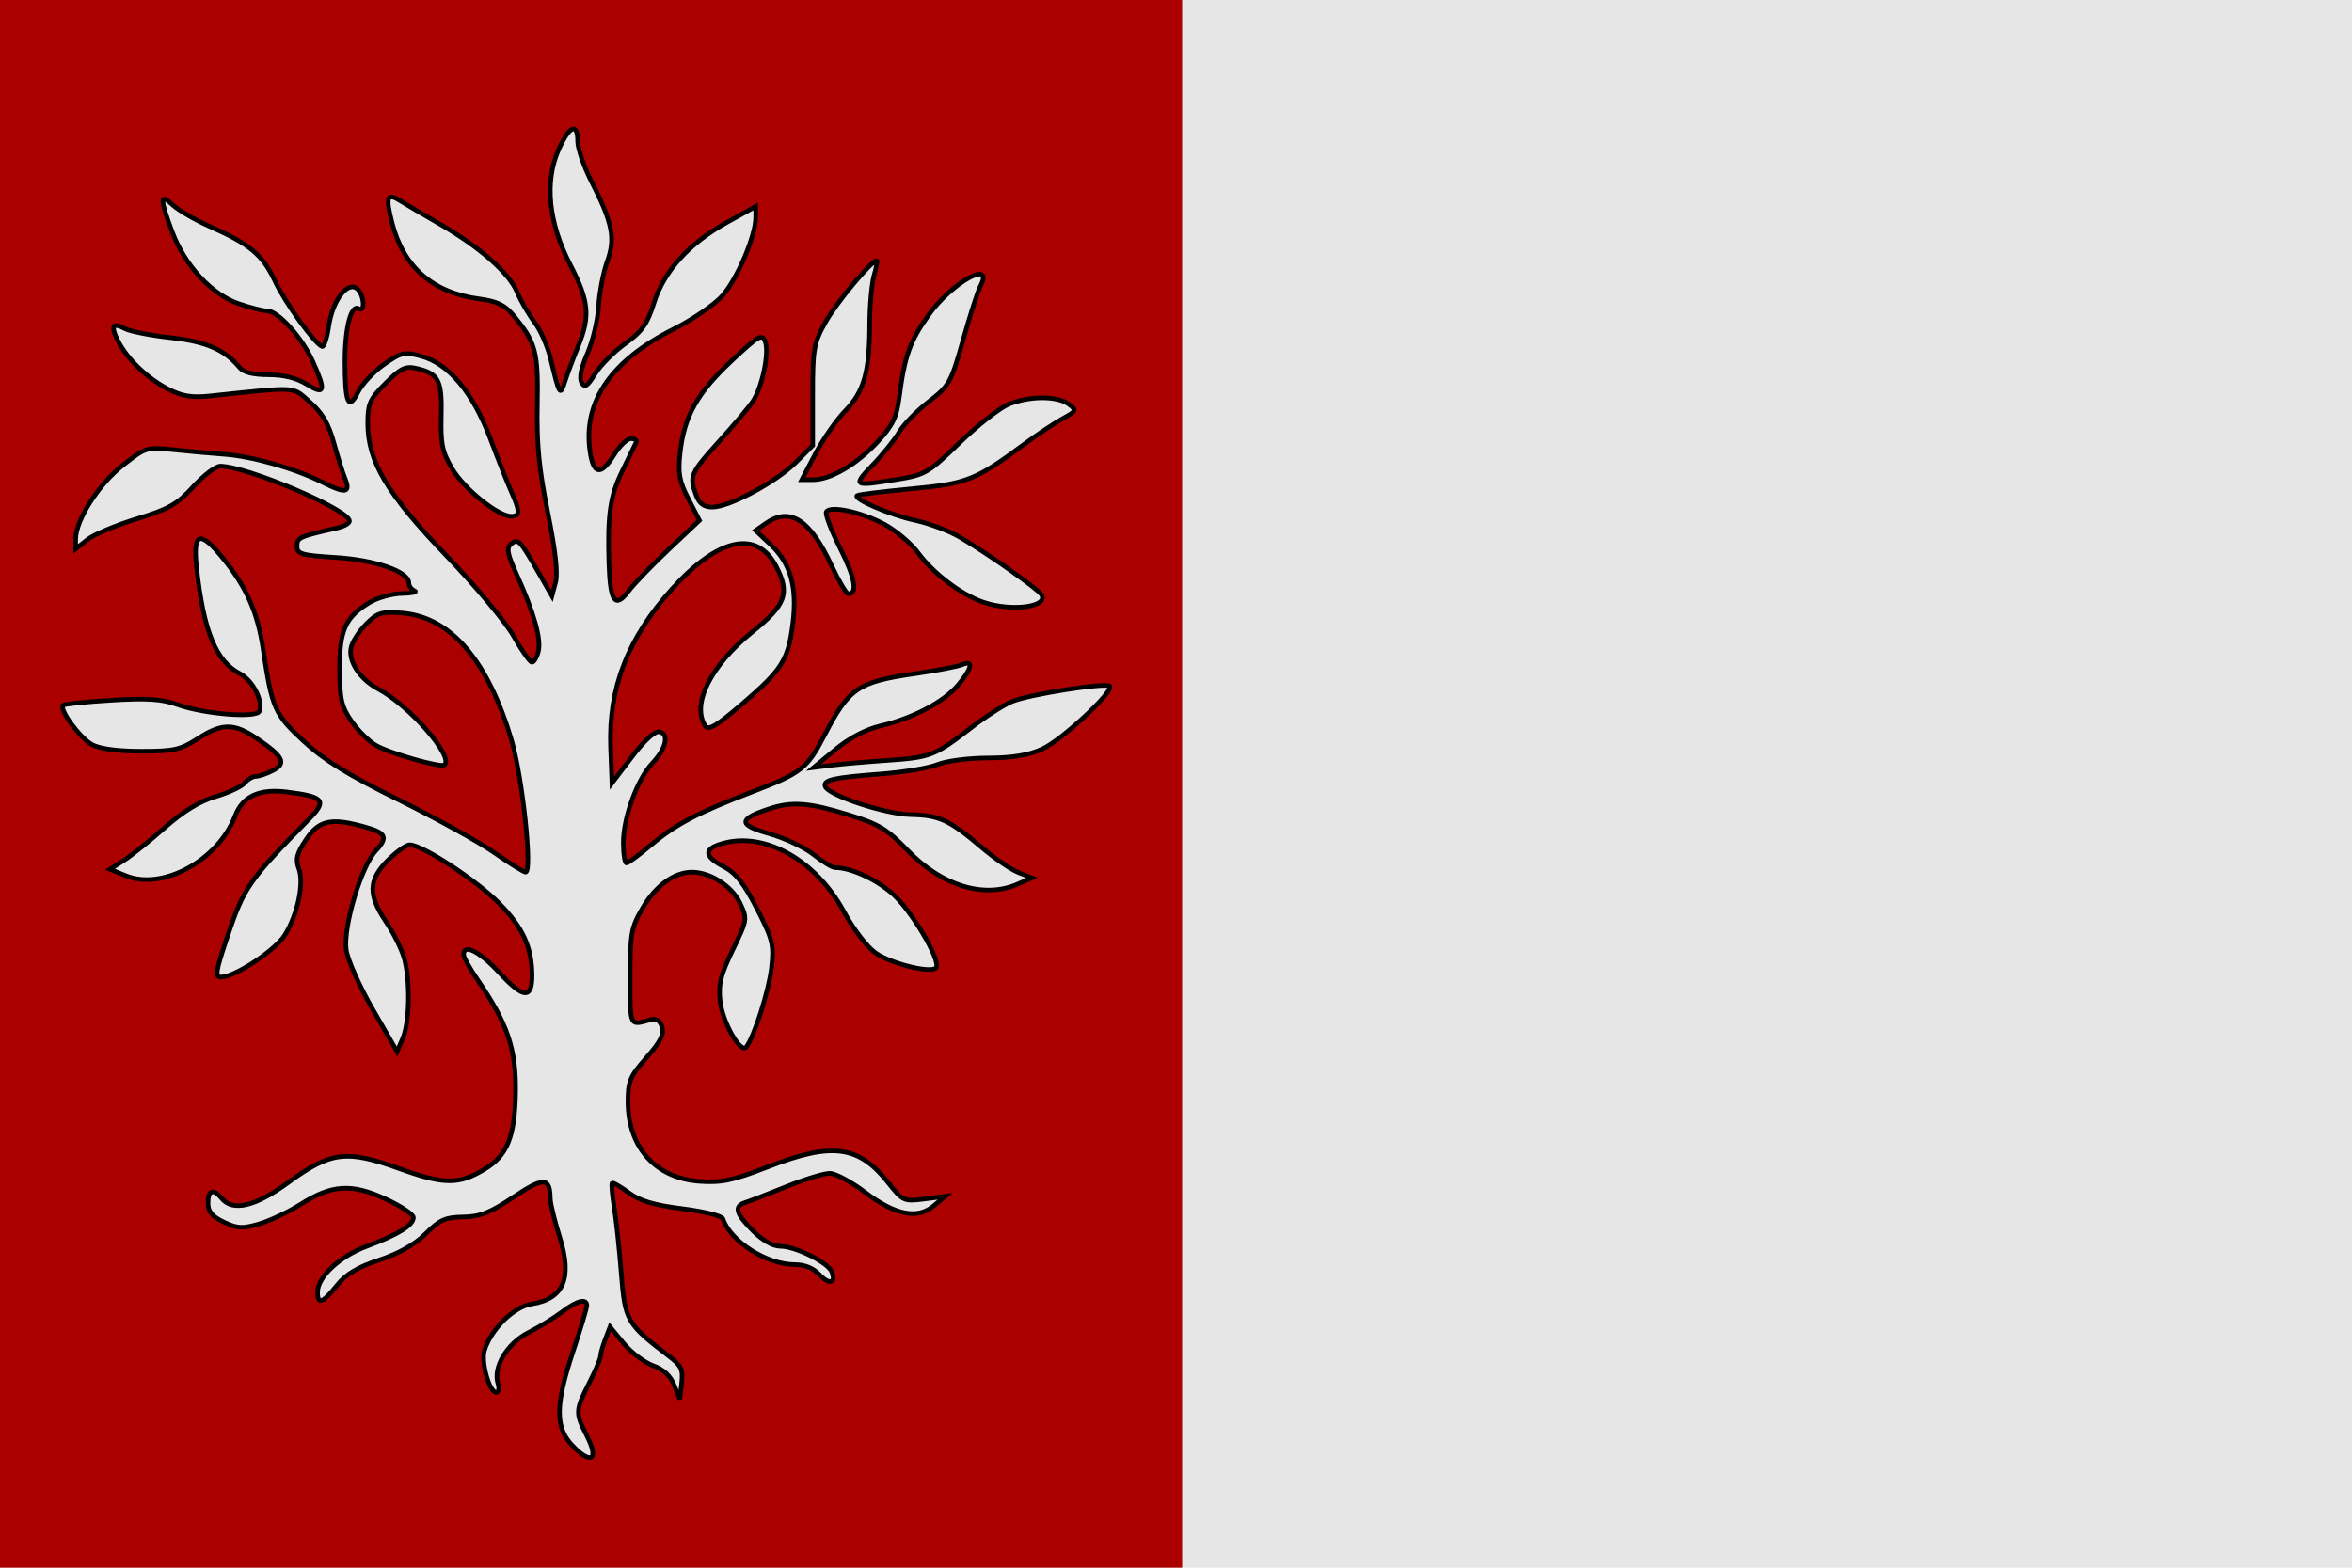 <svg xmlns="http://www.w3.org/2000/svg" width="515.352" height="343.571"><path style="fill:#e6e6e6;fill-opacity:1;stroke:none" d="M312.778 223.434h256.326v343.571H312.778z" transform="translate(-53.753 -223.434)"/><path style="fill:#a00;fill-opacity:1;stroke:none" d="M53.753 223.434h259.026v343.571H53.753z" transform="translate(-53.753 -223.434)"/><path style="fill:#e6e6e6;fill-opacity:1;stroke:#000;stroke-opacity:1" d="M179.471 540.558c-4.118-4.119-4.15-8.91-.138-20.985 1.65-4.966 3-9.473 3-10.015 0-1.653-2.15-1.107-5.406 1.37-1.702 1.296-5.04 3.348-7.42 4.56-4.659 2.373-7.778 7.606-6.65 11.158.335 1.06.165 1.927-.38 1.927-1.514 0-3.38-6.68-2.574-9.22 1.485-4.68 6.416-9.522 10.335-10.149 7.093-1.134 8.972-5.652 6.127-14.73-1.103-3.52-2.02-7.301-2.035-8.401-.066-4.665-1.448-4.714-8.079-.286-5.147 3.437-7.33 4.3-11.019 4.353-3.898.057-5.146.614-8.177 3.645-2.356 2.355-5.833 4.327-10.18 5.774-4.829 1.607-7.334 3.113-9.323 5.606-3.084 3.866-4.22 4.265-4.22 1.485 0-3.366 4.813-7.864 10.792-10.087 6.906-2.567 10.209-4.607 10.209-6.305 0-.698-2.765-2.538-6.145-4.09-7.463-3.425-11.742-3.144-18.623 1.223-2.603 1.652-6.66 3.57-9.017 4.261-3.68 1.08-4.774 1.025-7.75-.394-2.598-1.239-3.465-2.283-3.465-4.169 0-2.842 1.158-3.235 3-1.016 2.45 2.952 7.349 1.785 14.552-3.466 9.353-6.818 12.774-7.243 24.445-3.035 9.762 3.52 12.991 3.527 18.704.042 4.923-3.003 6.565-7.18 6.69-17.015.119-9.304-1.807-14.957-8.321-24.425-1.689-2.454-3.07-4.943-3.07-5.531 0-2.517 3.533-.705 7.953 4.078 5.146 5.567 7.05 5.714 7.041.543-.01-6.242-2.015-10.624-7.292-15.946-5.064-5.106-16.77-12.745-19.53-12.745-.754 0-2.902 1.53-4.772 3.4-4.272 4.271-4.369 7.617-.391 13.486 1.635 2.413 3.424 6.013 3.976 8 1.362 4.903 1.198 13.973-.316 17.52l-1.24 2.906-5.318-9.213c-2.924-5.067-5.553-10.974-5.841-13.125-.67-4.99 3.269-18.185 6.453-21.62 2.792-3.013 2.343-3.964-2.51-5.312-7.259-2.016-9.93-1.427-12.732 2.806-2.057 3.11-2.363 4.333-1.59 6.366 1.199 3.153-.235 9.989-3.052 14.547-2.066 3.342-10.945 9.212-13.962 9.23-1.397.01-1.219-1.191 1.28-8.63 3.724-11.079 4.64-12.402 18.122-26.145 3.84-3.916 3.094-4.776-5.02-5.79-6.045-.755-9.686.937-11.332 5.265-3.696 9.721-15.877 16.375-23.948 13.082l-3.46-1.412 2.99-1.9c1.645-1.044 5.69-4.285 8.99-7.203 4.06-3.589 7.672-5.797 11.167-6.828 2.842-.838 5.71-2.177 6.373-2.977.663-.8 1.774-1.453 2.469-1.453.695 0 2.388-.584 3.763-1.297 3.012-1.563 2.23-3.066-3.677-7.075-4.915-3.335-7.586-3.31-12.864.122-3.73 2.425-5.186 2.75-12.329 2.75-5.13 0-9.083-.527-10.784-1.438-2.658-1.422-7.292-7.72-6.364-8.649.264-.264 5.025-.758 10.58-1.096 7.836-.477 11.058-.267 14.383.938 5.822 2.112 17.51 3.05 18.062 1.45.803-2.328-1.523-6.78-4.29-8.211-5.284-2.733-7.958-9.278-9.496-23.244-.856-7.768.707-8.305 5.82-2 5.143 6.342 7.554 11.827 8.769 19.95 1.93 12.913 2.498 14.195 8.907 20.128 4.464 4.133 9.687 7.356 20.74 12.797 8.124 4 17.552 9.209 20.951 11.574 3.399 2.365 6.504 4.3 6.902 4.3 1.538 0-.66-20.712-3.062-28.855-5.168-17.52-13.34-27.05-23.945-27.93-4.519-.374-5.405-.11-7.854 2.338-1.518 1.519-3.026 3.819-3.35 5.112-.753 2.998 1.827 7.008 5.907 9.182 6.861 3.654 16.519 14.691 14.565 16.645-.705.705-12.134-2.557-15.115-4.314-1.525-.9-3.918-3.288-5.318-5.308-2.174-3.137-2.55-4.786-2.575-11.297-.034-8.568 1.229-11.42 6.47-14.616 1.758-1.072 4.996-1.986 7.196-2.031 2.2-.046 3.437-.31 2.75-.588-.688-.277-1.25-1.058-1.25-1.735 0-2.476-7.333-5.03-16-5.571-7.558-.472-8.5-.746-8.5-2.468 0-1.903.41-2.09 8.75-3.978 1.512-.343 2.75-1.032 2.75-1.531 0-2.465-22.415-12-28.309-12.041-.994-.01-3.66 2.02-5.922 4.507-3.508 3.855-5.326 4.89-12.347 7.032-4.528 1.381-9.4 3.43-10.828 4.552l-2.594 2.04v-2.105c0-4.145 4.956-11.958 10.23-16.127 5.132-4.057 5.306-4.11 11.241-3.486 3.316.348 8.279.795 11.029.992 6.216.445 15.537 3.102 21.628 6.165 5.073 2.55 6.195 2.335 4.859-.933-.484-1.183-1.578-4.69-2.43-7.794-1.14-4.148-2.521-6.496-5.21-8.857-4.015-3.525-2.28-3.417-21.97-1.363-3.912.408-6.042.065-9.013-1.45-4.585-2.34-8.963-6.51-11.03-10.508-1.742-3.368-1.27-4.25 1.483-2.776 1.093.585 5.6 1.468 10.014 1.962 7.836.877 11.834 2.618 15.13 6.589.846 1.019 2.993 1.547 6.293 1.547 3.33 0 6.14.698 8.378 2.081 4.01 2.48 4.261 1.492 1.29-5.081-2.36-5.217-7.585-11-9.94-11-.894 0-3.704-.708-6.245-1.574-5.967-2.033-11.823-8.368-14.602-15.795-2.716-7.26-2.69-8.501.125-5.857 1.243 1.168 4.936 3.307 8.206 4.753 8.709 3.852 11.505 6.195 14.174 11.88 2.26 4.816 8.69 13.75 10.353 14.386.422.161 1.084-1.864 1.472-4.5.823-5.593 4.097-9.902 6.197-8.158 1.539 1.276 1.848 5.298.336 4.364-1.643-1.016-2.998 4.174-2.998 11.484 0 9.235.75 11.018 2.865 6.814.9-1.785 3.477-4.531 5.73-6.102 3.767-2.628 4.417-2.77 8.127-1.77 6.035 1.625 11.34 7.977 15.162 18.15 1.74 4.634 3.829 9.903 4.64 11.709 1.877 4.176 1.858 5.216-.094 5.216-2.891 0-10.356-6.018-12.945-10.436-2.175-3.711-2.535-5.455-2.381-11.54.197-7.836-.563-9.298-5.433-10.439-2.393-.56-3.432-.059-6.75 3.258-3.488 3.488-3.921 4.46-3.92 8.79 0 8.369 4.238 15.491 17.288 29.063 6.324 6.576 12.939 14.51 14.7 17.63 1.76 3.12 3.56 5.674 3.998 5.674.438 0 1.065-1.07 1.393-2.38.676-2.692-.948-8.476-4.714-16.788-2.09-4.614-2.323-5.872-1.25-6.763 1.54-1.277 1.918-.878 6.093 6.418l2.854 4.988.795-2.975c.538-2.011-.016-6.983-1.708-15.341-1.927-9.516-2.455-14.935-2.293-23.513.224-11.814-.317-13.799-5.419-19.885-1.714-2.045-3.554-2.904-7.267-3.392-10.174-1.337-16.612-6.927-19.121-16.602-1.52-5.858-1.156-6.757 1.945-4.801 1.213.764 5.008 2.997 8.435 4.962 8.684 4.98 15.226 10.723 16.972 14.9.814 1.95 2.538 4.931 3.831 6.626 1.293 1.695 2.888 5.324 3.545 8.064 1.924 8.022 2.068 8.252 3.117 4.982.529-1.65 1.827-5.109 2.883-7.686 2.732-6.66 2.415-9.964-1.718-17.95-4.751-9.183-5.655-18.149-2.538-25.194 2.332-5.273 4.178-6.073 4.178-1.811 0 1.572 1.351 5.51 3.002 8.75 4.649 9.121 5.313 12.488 3.468 17.57-.864 2.376-1.715 6.796-1.893 9.82-.178 3.026-1.282 7.677-2.452 10.337-1.366 3.105-1.823 5.381-1.276 6.36.687 1.225 1.264.858 2.96-1.887 1.16-1.876 4.133-4.865 6.608-6.643 3.684-2.645 4.824-4.254 6.276-8.86 2.225-7.059 7.694-13.099 16.057-17.734l6.25-3.464v2.409c0 3.982-4.002 13.415-7.27 17.138-1.686 1.92-6.53 5.233-10.766 7.363-13.612 6.844-19.773 15.803-18.293 26.601.732 5.337 2.404 5.613 5.329.88 1.19-1.924 2.839-3.5 3.665-3.5.826 0 1.352.344 1.168.763-.183.42-1.543 3.232-3.022 6.25-2.717 5.547-3.302 9.583-2.965 20.488.253 8.23 1.374 9.8 4.259 5.961 1.224-1.629 5.23-5.792 8.903-9.252l6.679-6.291-2.422-4.71c-2.031-3.95-2.323-5.594-1.808-10.208.883-7.915 3.765-13.044 11.283-20.076 5.977-5.591 6.69-5.996 7.36-4.182.897 2.424-.646 9.89-2.692 13.028-.814 1.248-4.164 5.23-7.444 8.85-6.249 6.895-6.57 7.656-4.989 11.815.696 1.829 1.708 2.565 3.529 2.565 3.733 0 13.98-5.484 18.275-9.78l3.72-3.722v-10.999c0-10.157.214-11.382 2.777-16 2.339-4.21 10.065-13.5 11.23-13.5.195 0-.065 1.46-.576 3.244-.511 1.784-.94 6.622-.954 10.75-.033 10.417-1.23 14.655-5.337 18.887-1.931 1.99-4.867 6.207-6.522 9.37l-3.01 5.75h2.486c3.828 0 9.574-3.373 14.088-8.27 3.356-3.64 4.216-5.408 4.785-9.834 1.154-8.978 2.34-12.3 6.432-18.014 5.14-7.18 14.517-12.34 11.299-6.218-.531 1.01-2.219 6.277-3.751 11.704-2.644 9.364-3.028 10.054-7.501 13.5-2.593 1.998-5.503 4.982-6.466 6.632-.963 1.65-3.584 4.912-5.823 7.25-4.473 4.668-4.335 4.75 5.33 3.182 6.153-.998 6.854-1.408 13.655-8.004 3.943-3.823 8.773-7.621 10.732-8.44 4.493-1.877 10.663-1.914 13.173-.078 1.847 1.35 1.788 1.489-1.387 3.25-1.823 1.012-5.643 3.564-8.487 5.67-10.509 7.782-12.362 8.51-24.645 9.668-6.29.593-11.613 1.255-11.829 1.47-.796.797 7.473 4.322 12.78 5.447 3.012.639 7.434 2.309 9.826 3.71 6.022 3.53 17.02 11.282 17.804 12.55 1.663 2.69-6.54 3.767-12.709 1.669-4.822-1.64-10.917-6.243-14.271-10.777-1.58-2.135-4.955-4.991-7.5-6.346-5.04-2.684-11.765-4.118-12.643-2.696-.304.49 1.068 4.109 3.048 8.04 3.258 6.47 3.872 9.953 1.748 9.925-.43-.01-2.068-2.776-3.641-6.156-4.722-10.145-9.131-12.98-14.424-9.273l-2.229 1.561 3.407 3.214c4.286 4.042 5.733 9.28 4.742 17.164-1.005 7.99-2.33 10.108-10.975 17.53-5.781 4.964-7.529 6-8.234 4.886-3.003-4.744 1.237-13.207 10.276-20.51 7.44-6.012 8.352-8.499 5.287-14.426-4.2-8.122-12.719-6.275-22.82 4.948-9.675 10.749-13.946 21.74-13.465 34.65l.295 7.922 4.403-5.794c2.728-3.588 5.011-5.668 6-5.463 2.197.454 1.481 3.673-1.523 6.85-3.294 3.482-6.38 11.907-6.38 17.418 0 2.469.308 4.49.686 4.49.377 0 2.744-1.737 5.26-3.858 5.496-4.635 10.28-7.15 22.384-11.769 10.699-4.083 11.951-5.067 15.743-12.374 5.378-10.365 7.323-11.688 19.854-13.498 4.715-.681 9.36-1.57 10.323-1.977 2.542-1.073 2.166.828-.88 4.448-3.121 3.709-9.91 7.292-16.964 8.952-3.255.767-6.83 2.634-9.902 5.174l-4.81 3.974 3.903-.497c2.147-.273 7.674-.755 12.283-1.07 9.457-.648 10.392-1.013 18.328-7.155 3.14-2.43 7.19-5.025 9-5.767 3.793-1.554 20.528-4.18 21.357-3.352 1.064 1.064-10.458 11.818-14.746 13.764-3.06 1.388-6.544 1.967-11.947 1.982-4.208.012-9.14.65-11 1.42-1.855.77-7.422 1.705-12.372 2.079-10.45.79-12.741 1.3-12.263 2.734.65 1.952 13.134 6.07 18.763 6.19 6.238.131 8.426 1.145 15.546 7.201 2.775 2.361 6.375 4.821 8 5.468l2.954 1.175-3 1.333c-7.393 3.283-16.705.456-24.215-7.352-4.514-4.693-6.261-5.744-13-7.823-8.659-2.672-12.364-2.943-17.386-1.271-6.765 2.251-6.76 3.523.018 5.425 3.394.952 7.788 3.016 9.765 4.587 1.976 1.57 4.094 2.859 4.706 2.862 3.398.017 8.756 2.425 12.472 5.606 4.12 3.527 10.725 14.633 9.693 16.302-.845 1.367-9.696-.755-13.226-3.17-1.887-1.293-4.878-5.19-7.052-9.19-5.952-10.951-16.85-17.246-25.964-14.995-4.745 1.172-4.847 2.886-.31 5.243 2.642 1.373 4.429 3.635 7.293 9.233 3.467 6.777 3.74 7.89 3.168 12.94-.567 5.007-3.85 15.289-5.539 17.352-1.234 1.508-5.18-5.434-5.698-10.024-.416-3.697.082-5.735 2.753-11.256 3.23-6.677 3.245-6.776 1.564-10.317-1.745-3.678-6.503-6.73-10.492-6.73-3.864 0-7.92 2.924-10.76 7.756-2.574 4.378-2.79 5.555-2.79 15.244 0 11.114-.222 10.671 4.654 9.287 1.055-.3 1.895.292 2.322 1.636.504 1.589-.332 3.243-3.404 6.733-3.636 4.13-4.07 5.172-4.055 9.735.032 9.992 6.115 16.715 15.72 17.376 4.812.33 7.284-.195 14.976-3.185 14.062-5.467 19.86-4.697 26.352 3.5 3.18 4.015 3.423 4.124 7.858 3.555l4.577-.588-2.484 2.076c-3.591 3-8.445 2.035-15.088-3.002-2.985-2.263-6.45-4.116-7.7-4.119-1.25 0-5.526 1.307-9.5 2.91-3.975 1.603-8.015 3.164-8.978 3.469-2.578.817-2.155 2.412 1.65 6.217 2.15 2.15 4.371 3.4 6.04 3.4 3.28 0 10.459 3.572 11.233 5.588.975 2.542-.588 2.88-2.722.59-1.301-1.397-3.226-2.178-5.367-2.178-6.18 0-14.1-5.05-15.769-10.055-.207-.62-4.187-1.607-8.845-2.193-6.266-.787-9.332-1.7-11.785-3.509-1.824-1.345-3.466-2.287-3.65-2.094-.183.193.032 2.63.477 5.416.445 2.785 1.141 9.31 1.547 14.498.802 10.245 1.24 11.006 10.342 17.937 2.823 2.15 3.226 2.99 2.877 6l-.406 3.5-1.218-3.06c-.816-2.053-2.35-3.471-4.658-4.305-1.892-.684-4.784-2.874-6.426-4.866l-2.985-3.622-1.042 2.742c-.574 1.508-1.043 3.177-1.043 3.71 0 .532-1.125 3.188-2.5 5.901-3.016 5.952-3.04 6.517-.504 11.493 2.623 5.144 1.113 6.462-2.857 2.492z" transform="translate(-53.753 -223.434)"/></svg>